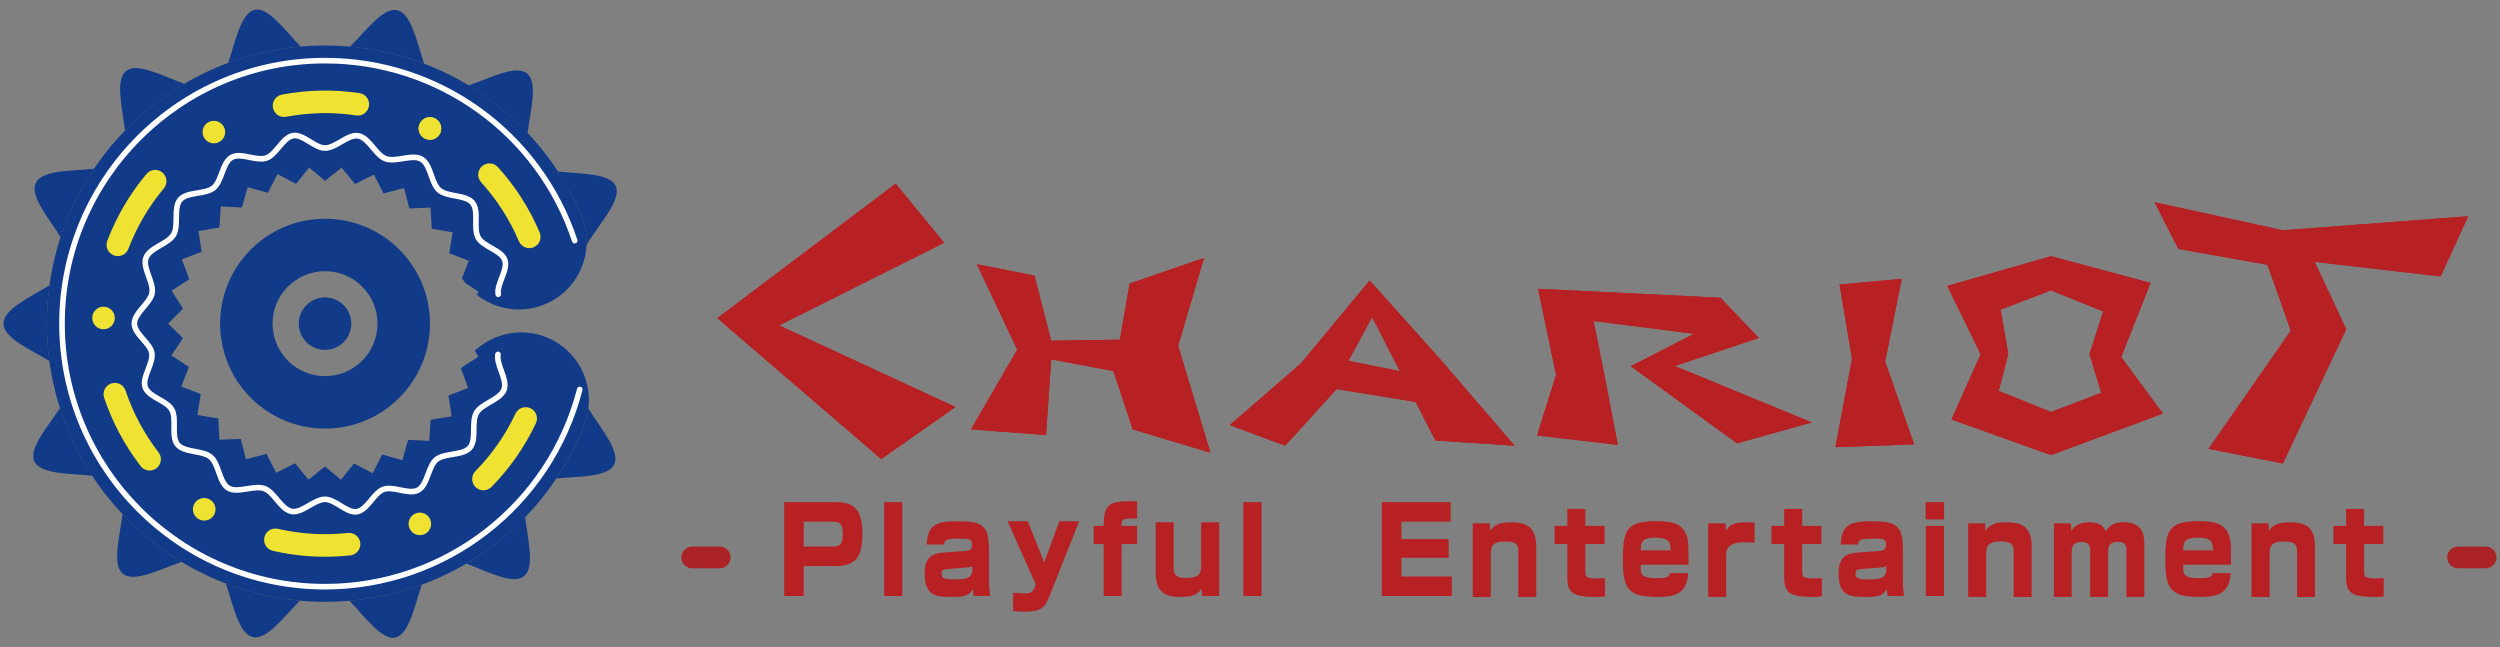 <?xml version="1.0" encoding="utf-8"?>
<!-- Generator: Adobe Illustrator 15.0.0, SVG Export Plug-In . SVG Version: 6.00 Build 0)  -->
<!DOCTYPE svg PUBLIC "-//W3C//DTD SVG 1.1//EN" "http://www.w3.org/Graphics/SVG/1.1/DTD/svg11.dtd">
<svg version="1.1" id="レイヤー_1" xmlns="http://www.w3.org/2000/svg" xmlns:xlink="http://www.w3.org/1999/xlink" x="0px"
	 y="0px" width="224px" height="58px" viewBox="0 0 224 58" enable-background="new 0 0 224 58" xml:space="preserve">
<rect x="0" y="0" width="224" height="58" fill="#808080" stroke="none"/>
<g>
	<g>
		<g>
			<path fill="#AB2325" d="M222.716,50.917h-2.477c-0.536,0-0.971-0.434-0.971-0.972
				c0-0.536,0.435-0.971,0.971-0.971h2.477c0.537,0,0.971,0.435,0.971,0.971
				C223.687,50.483,223.253,50.917,222.716,50.917z"/>
		</g>
		<g>
			<path fill="#AB2325" d="M64.492,50.917h-2.474c-0.537,0-0.971-0.434-0.971-0.972
				c0-0.536,0.434-0.971,0.971-0.971h2.474c0.537,0,0.972,0.435,0.972,0.971
				C65.464,50.483,65.029,50.917,64.492,50.917z"/>
		</g>
		<g>
			<g>
				<path fill="#B72124" d="M74.885,44.992c1.673,0,2.383,0.684,2.383,2.839
					c0,1.941-0.479,2.89-2.432,2.89h-2.827v2.681h-1.741v-8.409H74.885z
					 M72.009,46.742v2.23h2.556c0.65,0,0.954-0.159,0.954-1.119
					c0-1.068-0.38-1.111-0.954-1.111H72.009z"/>
			</g>
			<g>
				<path fill="#B72124" d="M80.846,44.992v8.409h-1.624v-8.409H80.846z"/>
			</g>
			<g>
				<path fill="#B72124" d="M92.092,46.706l1.469,3.684l1.351-3.684h1.779l-2.626,6.631
					c-0.455,1.164-0.815,1.468-2.312,1.468c-0.535,0-0.769-0.031-0.98-0.056v-1.646
					c0.582,0.065,0.96,0.065,0.99,0.065c0.612,0,0.777-0.114,0.934-0.517
					l0.106-0.278l-2.519-5.668H92.092z"/>
			</g>
			<g>
				<path fill="#B72124" d="M101.885,46.465c-1.107-0.021-1.389-0.021-1.389,0.458v0.194
					h1.389v1.632h-1.389v4.652H98.891v-4.652h-0.895v-1.632h0.895
					c0-1.965,0.517-2.21,2.459-2.21c0.019,0,0.448,0.021,0.535,0.021V46.465z"/>
			</g>
			<g>
				<path fill="#B72124" d="M107.713,53.396l-0.028-0.682
					c-0.312,0.492-0.712,0.773-1.896,0.773c-1.108,0-2.239-0.216-2.239-2.132
					v-4.558h1.617v4.181c0,0.525,0.25,0.804,1.136,0.804
					c1.266,0,1.322-0.503,1.322-1.288v-3.696h1.615v6.598H107.713z"/>
			</g>
			<g>
				<path fill="#B72124" d="M113.032,44.992v8.409h-1.624v-8.409H113.032z"/>
			</g>
			<g>
				<path fill="#B72124" d="M129.978,44.992v1.75h-4.413v1.559h4.238v1.676h-4.238v1.675h4.519
					v1.75h-6.271v-8.409H129.978z"/>
			</g>
			<g>
				<path fill="#B72124" d="M133.488,46.892l0.028,0.682
					c0.312-0.493,0.722-0.775,1.897-0.775c1.108,0,2.235,0.227,2.235,2.131v4.559
					h-1.612v-4.179c0-0.525-0.255-0.795-1.139-0.795
					c-1.264,0-1.322,0.493-1.322,1.276v3.697h-1.615v-6.596H133.488z"/>
			</g>
			<g>
				<path fill="#B72124" d="M140.433,45.6h1.613v1.518h1.722v1.632h-1.722v2.423
					c0,0.521,0,0.735,1.762,0.627v1.636c-0.187,0.031-0.38,0.053-0.771,0.053
					c-2.061,0-2.604-0.342-2.604-1.741v-2.997h-1.137v-1.632h1.137V45.6z"/>
			</g>
			<g>
				<path fill="#B72124" d="M154.605,46.892l0.048,0.66
					c0.135-0.247,0.407-0.754,1.689-0.754c0.137,0,0.74,0.025,0.867,0.025v1.804
					c-0.447-0.036-0.825-0.036-0.855-0.036c-0.418,0-1.692,0-1.692,1.056v3.841
					h-1.612v-6.596H154.605z"/>
			</g>
			<g>
				<path fill="#B72124" d="M159.864,45.6h1.615v1.518h1.72v1.632h-1.72v2.423
					c0,0.521,0,0.735,1.758,0.627v1.636c-0.185,0.031-0.379,0.053-0.768,0.053
					c-2.061,0-2.605-0.342-2.605-1.741v-2.997h-1.139v-1.632h1.139V45.6z"/>
			</g>
			<g>
				<path fill="#B72124" d="M170.495,51.794v-2.911c0-0.227-0.059-1.033-0.301-1.412
					c-0.496-0.765-1.43-0.765-2.625-0.765c-1.885,0-2.592,0.424-2.637,2.082h1.556
					c0.012-0.439,0.228-0.524,1.332-0.524c0.915,0,1.169,0.013,1.169,0.538
					c0,0.358-0.217,0.523-0.342,0.538l-2.451,0.188
					c-0.163,0.012-0.66,0.123-0.873,0.294c-0.516,0.388-0.584,0.952-0.584,1.593
					c0,1.981,1.04,2.073,2.322,2.073c1.149,0,1.654-0.067,2.004-0.707
					c0.012,0.2,0.029,0.415,0.049,0.615h1.498
					C170.545,52.98,170.495,52.623,170.495,51.794z M169.008,51.065
					c0,0.729-0.565,0.852-1.536,0.852c-0.99,0-1.215-0.098-1.215-0.525
					c0-0.26,0.027-0.363,0.535-0.408l1.67-0.133
					c0.41-0.034,0.496-0.073,0.546-0.172V51.065z"/>
			</g>
			<g>
				<path fill="#B72124" d="M174.188,44.992v1.549h-1.655v-1.549H174.188z M174.175,47.117v6.284
					h-1.623v-6.284H174.175z"/>
			</g>
			<g>
				<path fill="#B72124" d="M177.875,46.892l0.03,0.682c0.311-0.493,0.719-0.775,1.896-0.775
					c1.109,0,2.236,0.227,2.236,2.131v4.559h-1.615v-4.179
					c0-0.525-0.252-0.795-1.137-0.795c-1.264,0-1.324,0.493-1.324,1.276v3.697
					h-1.611v-6.596H177.875z"/>
			</g>
			<g>
				<path fill="#B72124" d="M185.559,46.892l0.038,0.703c0.398-0.749,1.218-0.797,1.536-0.797
					c0.983,0,1.313,0.304,1.567,0.819c0.34-0.706,1.039-0.83,1.563-0.83
					c1.566,0,1.866,0.932,1.866,1.906v4.794h-1.604v-4.276
					c0-0.349-0.115-0.663-0.729-0.663c-0.573,0-0.913,0.191-0.913,0.872v4.067
					h-1.604v-4.179c0-0.211,0-0.748-0.758-0.748c-0.896,0-0.896,0.605-0.896,0.982
					v3.944h-1.593v-6.596H185.559z"/>
			</g>
			<g>
				<path fill="#B72124" d="M198.247,51.355c-0.084,0.366-0.361,0.453-1.148,0.453
					c-1.02,0-1.266-0.195-1.391-0.385c-0.087-0.145-0.087-0.148-0.087-0.829h4.278
					v-0.492c0-1.49,0-2.05-0.467-2.665c-0.428-0.549-1.099-0.741-2.489-0.741
					c-2.723,0-2.927,0.943-2.927,3.555c0,2.633,0.564,3.236,3.179,3.236
					c1.81,0,2.568-0.534,2.675-2.132H198.247z M196.914,48.174
					c1.233,0,1.37,0.385,1.37,1.135h-2.663
					C195.621,48.582,195.738,48.174,196.914,48.174z"/>
			</g>
			<g>
				<path fill="#B72124" d="M203.267,46.892l0.026,0.682
					c0.312-0.493,0.721-0.775,1.897-0.775c1.107,0,2.236,0.227,2.236,2.131v4.559
					H205.812v-4.179c0-0.525-0.253-0.795-1.14-0.795
					c-1.263,0-1.319,0.493-1.319,1.276v3.697h-1.616v-6.596H203.267z"/>
			</g>
			<g>
				<path fill="#B72124" d="M210.21,45.6h1.611v1.518h1.724v1.632h-1.724v2.423
					c0,0.521,0,0.735,1.762,0.627v1.636c-0.186,0.031-0.38,0.053-0.769,0.053
					c-2.062,0-2.604-0.342-2.604-1.741v-2.997h-1.139v-1.632h1.139V45.6z"/>
			</g>
			<g>
				<path fill="#B72124" d="M88.608,51.794v-2.911c0-0.227-0.059-1.033-0.302-1.412
					c-0.495-0.765-1.428-0.765-2.623-0.765c-1.886,0-2.594,0.424-2.638,2.082h1.556
					c0.012-0.439,0.229-0.524,1.332-0.524c0.914,0,1.169,0.013,1.169,0.538
					c0,0.358-0.216,0.523-0.342,0.538l-2.451,0.188
					c-0.163,0.012-0.66,0.123-0.872,0.294c-0.517,0.388-0.584,0.952-0.584,1.593
					c0,1.981,1.039,2.073,2.321,2.073c1.149,0,1.654-0.067,2.003-0.707
					c0.012,0.2,0.031,0.415,0.05,0.615h1.499
					C88.658,52.98,88.608,52.623,88.608,51.794z M87.122,51.065
					c0,0.729-0.566,0.852-1.537,0.852c-0.99,0-1.215-0.098-1.215-0.525
					c0-0.26,0.026-0.363,0.535-0.408l1.67-0.133
					c0.409-0.034,0.497-0.073,0.547-0.172V51.065z"/>
			</g>
			<g>
				<path fill="#B72124" d="M149.639,51.355c-0.084,0.366-0.36,0.453-1.146,0.453
					c-1.02,0-1.267-0.195-1.393-0.385c-0.087-0.145-0.087-0.148-0.087-0.829
					h4.28v-0.492c0-1.49,0-2.05-0.467-2.665
					c-0.429-0.549-1.101-0.741-2.489-0.741c-2.724,0-2.927,0.943-2.927,3.555
					c0,2.633,0.563,3.236,3.18,3.236c1.81,0,2.568-0.534,2.673-2.132H149.639z
					 M148.308,48.174c1.234,0,1.371,0.385,1.371,1.135h-2.666
					C147.013,48.582,147.131,48.174,148.308,48.174z"/>
			</g>
		</g>
	</g>
	<g>
		<g>
			<path fill="#B72124" d="M78.956,41.129L64.271,28.51L80.252,16.453l4.339,5.302
				l-14.79,7.402l15.814,7.308L78.956,41.129z"/>
		</g>
		<g>
			<path fill="#B72124" d="M107.876,23.113l-2.314,7.88l2.895,9.573l-6.966-2.094
				l-1.732-5.227l-5.571-1.043l-0.459,6.777L87,38.473l4.145-7.143l-3.619-7.655
				l5.166,1.021l1.495,5.828l6.156-0.09l0.87-5.029L107.876,23.113z"/>
		</g>
		<g>
			<path fill="#B72124" d="M120.822,32.33l2.124-3.916l2.481,4.839L120.822,32.33z
				 M128.972,32.102l-6.249-6.968l-6.158,7.423l-6.378,5.534l4.961,1.846
				l4.612-5.073l7.079,1.154l1.777,3.456l7.095,0.463L128.972,32.102z"/>
		</g>
		<g>
			<path fill="#B72124" d="M162.33,37.851l-6.689,1.869l-9.526-6.904l5.661-2.905
				l-8.989-1.146l0.968,4.829l1.203,6.266l-7.237-0.84l1.699-5.43L137.812,25.877
				l16.343,0.801l3.44,3.604l-7.53,2.514L162.33,37.851z"/>
		</g>
		<g>
			<path fill="#B72124" d="M170.394,24.982l-1.484,7.42l2.598,7.411l-7.056,0.256
				l1.487-7.926l-1.115-6.648L170.394,24.982z"/>
		</g>
		<g>
			<path fill="#B72124" d="M207.397,23.463l2.822,6.036l-5.671,12.028l-6.665-1.31
				l7.374-10.586l-2.091-5.904l-7.99-1.423l-2.124-4.181l11.496,2.508
				l16.6-1.254l-2.47,5.395L207.397,23.463z"/>
		</g>
		<g>
			<path fill="#B72124" d="M183.77,22.956l-9.292,2.662l2.988,6.117l-2.619,5.852
				l8.923,3.191l10.028-3.724L190.062,32l2.625-6.65L183.77,22.956z M183.77,36.915
				l-4.683-1.887l0.856-3.293l-0.687-3.991l4.513-1.726l4.677,1.889l-1.227,3.828
				l1.056,3.458L183.77,36.915z"/>
		</g>
		<g>
			<path fill="#B72124" d="M78.956,41.129L64.271,28.51L80.252,16.453l4.339,5.302
				l-14.79,7.402l15.814,7.308L78.956,41.129z"/>
		</g>
		<g>
			<path fill="#B72124" d="M107.876,23.113l-2.314,7.88l2.895,9.573l-6.966-2.094
				l-1.732-5.227l-5.571-1.043l-0.459,6.777L87,38.473l4.145-7.143l-3.619-7.655
				l5.166,1.021l1.495,5.828l6.156-0.09l0.87-5.029L107.876,23.113z"/>
		</g>
		<g>
			<path fill="#B72124" d="M120.822,32.33l2.124-3.916l2.481,4.839L120.822,32.33z
				 M128.972,32.102l-6.249-6.968l-6.158,7.423l-6.378,5.534l4.961,1.846
				l4.612-5.073l7.079,1.154l1.777,3.456l7.095,0.463L128.972,32.102z"/>
		</g>
		<g>
			<path fill="#B72124" d="M162.33,37.851l-6.689,1.869l-9.526-6.904l5.661-2.905
				l-8.989-1.146l0.968,4.829l1.203,6.266l-7.237-0.84l1.699-5.43L137.812,25.877
				l16.343,0.801l3.44,3.604l-7.53,2.514L162.33,37.851z"/>
		</g>
		<g>
			<path fill="#B72124" d="M170.394,24.982l-1.484,7.42l2.598,7.411l-7.056,0.256
				l1.487-7.926l-1.115-6.648L170.394,24.982z"/>
		</g>
		<g>
			<path fill="#B72124" d="M207.397,23.463l2.822,6.036l-5.671,12.028l-6.665-1.31
				l7.374-10.586l-2.091-5.904l-7.99-1.423l-2.124-4.181l11.496,2.508
				l16.6-1.254l-2.47,5.395L207.397,23.463z"/>
		</g>
		<g>
			<path fill="#B72124" d="M183.77,22.956l-9.292,2.662l2.988,6.117l-2.619,5.852
				l8.923,3.191l10.028-3.724L190.062,32l2.625-6.65L183.77,22.956z M183.77,36.915
				l-4.683-1.887l0.856-3.293l-0.687-3.991l4.513-1.726l4.677,1.889l-1.227,3.828
				l1.056,3.458L183.77,36.915z"/>
		</g>
	</g>
	<g>
		<g>
			<g>
				<path fill="#113A89" d="M26.938,4.177C25.513,2.696,24.033,0.61,22.832,0.875
					c-1.249,0.276-1.723,2.808-2.387,4.762
					C22.498,4.873,24.681,4.376,26.938,4.177z"/>
			</g>
			<g>
				<path fill="#113A89" d="M38.003,5.706c-0.667-1.965-1.147-4.497-2.411-4.788
					c-1.238-0.286-2.76,1.794-4.229,3.267
					C33.664,4.394,35.896,4.904,38.003,5.706z"/>
			</g>
			<g>
				<path fill="#113A89" d="M16.515,7.511c-1.945-0.706-4.211-1.938-5.215-1.153
					c-1.006,0.796-0.339,3.294-0.104,5.353
					C12.767,10.081,14.553,8.669,16.515,7.511z"/>
			</g>
			<g>
				<path fill="#113A89" d="M47.271,11.913c0.261-2.05,0.95-4.523-0.044-5.328
					c-0.995-0.808-3.282,0.387-5.249,1.071
					C43.926,8.824,45.705,10.253,47.271,11.913z"/>
			</g>
			<g>
				<path fill="#113A89" d="M52.086,19.296c0.367,0.871,0.508,1.776,0.465,2.66
					c1.082-1.853,3.205-4.053,2.613-5.295c-0.554-1.162-3.128-1.068-5.189-1.292
					C50.783,16.603,51.496,17.905,52.086,19.296z"/>
			</g>
			<g>
				<path fill="#113A89" d="M8.43,15.122c-2.067,0.211-4.646,0.096-5.218,1.264
					C2.651,17.536,4.33,19.493,5.438,21.254C6.155,19.062,7.169,17,8.43,15.122z"/>
			</g>
			<g>
				<path fill="#113A89" d="M52.346,38.059c-0.669,1.721-1.52,3.327-2.508,4.812
					c2.064-0.201,4.627-0.097,5.191-1.257c0.58-1.185-1.215-3.222-2.317-5.022
					C52.652,37.084,52.535,37.577,52.346,38.059z"/>
			</g>
			<g>
				<path fill="#113A89" d="M4.199,28.997c0-1.168,0.084-2.312,0.242-3.439
					c-1.765,1.087-4.128,2.127-4.128,3.439c0,1.283,2.363,2.292,4.116,3.348
					C4.283,31.251,4.199,30.137,4.199,28.997z"/>
			</g>
			<g>
				<path fill="#113A89" d="M31.303,53.821c1.43,1.481,2.911,3.569,4.11,3.304
					c1.247-0.281,1.724-2.801,2.382-4.751
					C35.736,53.134,33.562,53.63,31.303,53.821z"/>
			</g>
			<g>
				<path fill="#113A89" d="M41.777,50.504c1.936,0.713,4.174,1.917,5.167,1.138
					c0.999-0.79,0.352-3.259,0.109-5.31
					C45.486,47.96,43.713,49.366,41.777,50.504z"/>
			</g>
			<g>
				<path fill="#113A89" d="M20.237,52.279c0.67,1.966,1.146,4.512,2.423,4.803
					c1.229,0.285,2.752-1.79,4.221-3.267C24.562,53.609,22.335,53.082,20.237,52.279z
					"/>
			</g>
			<g>
				<path fill="#113A89" d="M5.376,36.56c-1.132,1.729-2.831,3.651-2.293,4.779
					C3.631,42.5,6.218,42.407,8.273,42.631C7.051,40.764,6.067,38.727,5.376,36.56z"
					/>
			</g>
			<g>
				<path fill="#113A89" d="M10.98,46.061c-0.263,2.057-0.961,4.548,0.038,5.354
					c1.002,0.809,3.287-0.39,5.251-1.069
					C14.311,49.16,12.539,47.715,10.98,46.061z"/>
			</g>
		</g>
		<g>
			<path fill="#113A89" d="M48.902,30.197c-2.253-0.878-4.709-0.313-6.362,1.236
				l0.329,0.521l-1.479,0.956c-0.026,0.045-0.053,0.091-0.079,0.14l0.638,1.712
				l-1.767,0.679l0.283,1.862l-1.873,0.304c-0.002,0-0.004,0.006-0.004,0.006
				l-0.125,1.892l-1.89-0.099c-0.005,0.004-0.005,0.004-0.008,0.004l-0.512,1.824
				l-1.808-0.508l-0.855,1.674l-1.669-0.87l-1.172,1.455l-1.43-1.192
				l-1.476,1.19l-1.212-1.473l-1.68,0.852l-0.875-1.691l-1.832,0.478l-0.479-1.821
				l-1.902,0.072L19.562,37.5l-1.872-0.318l0.302-1.874l-1.752-0.675l0.691-1.749
				l-1.576-1.036l1.041-1.548l-1.328-1.303l1.332-1.346l-1.021-1.602l1.581-1.03
				l-0.661-1.784l1.771-0.675l-0.289-1.864l1.879-0.304l0.124-1.897l1.896,0.099
				l0.514-1.828l1.807,0.509l0.857-1.674l1.673,0.869l1.169-1.457l1.423,1.192
				l1.48-1.185l1.212,1.471L33.5,15.639l0.867,1.691l1.834-0.478l0.48,1.823
				l1.9-0.073l0.103,1.896l1.869,0.318l-0.297,1.875l1.752,0.676l-0.618,1.562
				c0.097,0.149,0.2,0.296,0.306,0.432l1.195,0.786l-0.175,0.262
				c1.683,1.336,4.024,1.735,6.144,0.839c3.087-1.305,4.531-4.864,3.226-7.953
				c-3.911-9.243-12.924-15.219-22.965-15.219c-13.742,0-24.922,11.176-24.922,24.92
				c0,13.743,11.18,24.926,24.922,24.926c10.348,0,19.464-6.227,23.225-15.864
				C53.568,34.937,52.023,31.414,48.902,30.197z"/>
		</g>
		<g>
			<path fill="#113A89" d="M29.121,19.601c-5.19,0-9.398,4.207-9.398,9.396
				c0,5.195,4.208,9.403,9.398,9.403c5.195,0,9.404-4.208,9.404-9.403
				C38.525,23.808,34.316,19.601,29.121,19.601z M29.121,33.701
				c-2.592,0-4.7-2.106-4.7-4.704c0-2.592,2.108-4.698,4.7-4.698
				c2.602,0,4.702,2.106,4.702,4.698C33.823,31.595,31.723,33.701,29.121,33.701z"/>
		</g>
		<g>
			<path fill="#113A89" d="M31.474,28.997c0,1.303-1.051,2.352-2.353,2.352
				c-1.296,0-2.351-1.049-2.351-2.352c0-1.297,1.055-2.349,2.351-2.349
				C30.423,26.648,31.474,27.7,31.474,28.997z"/>
		</g>
		<g>
			<path fill="#FFFFFF" d="M29.121,52.817c-13.133,0-23.816-10.684-23.816-23.82
				c0-13.131,10.684-23.815,23.816-23.815c10.284,0,19.371,6.549,22.611,16.3
				c0.044,0.133-0.027,0.273-0.159,0.318c-0.128,0.042-0.273-0.028-0.317-0.159
				C48.085,12.095,39.189,5.683,29.121,5.683c-12.855,0-23.315,10.461-23.315,23.314
				c0,12.858,10.46,23.321,23.315,23.321c10.647,0,19.934-7.192,22.583-17.489
				c0.035-0.133,0.177-0.211,0.306-0.179c0.134,0.033,0.215,0.169,0.18,0.305
				C49.483,45.473,39.997,52.817,29.121,52.817z"/>
		</g>
		<g>
			<path fill="#FFFFFF" d="M31.822,46.111c-0.495,0-0.985-0.301-1.462-0.594
				c-0.426-0.262-0.866-0.53-1.239-0.53c-0.394,0-0.854,0.268-1.299,0.525
				c-0.563,0.324-1.146,0.665-1.726,0.56c-0.605-0.106-1.047-0.634-1.475-1.145
				c-0.325-0.387-0.66-0.786-1.017-0.918c-0.371-0.137-0.897-0.051-1.408,0.032
				c-0.653,0.105-1.329,0.217-1.854-0.087c-0.524-0.311-0.754-0.957-0.976-1.582
				c-0.171-0.48-0.348-0.979-0.641-1.228c-0.294-0.249-0.81-0.347-1.31-0.439
				c-0.648-0.123-1.319-0.25-1.701-0.717c-0.38-0.462-0.372-1.142-0.364-1.798
				c0.006-0.509,0.013-1.036-0.176-1.37c-0.182-0.324-0.628-0.58-1.06-0.827
				c-0.562-0.32-1.144-0.653-1.342-1.213c-0.195-0.552,0.045-1.174,0.275-1.774
				c0.183-0.474,0.371-0.963,0.307-1.337c-0.059-0.351-0.389-0.729-0.708-1.094
				c-0.424-0.485-0.86-0.987-0.86-1.579c0-0.613,0.443-1.138,0.87-1.646
				c0.323-0.385,0.657-0.778,0.722-1.146c0.066-0.385-0.113-0.883-0.286-1.366
				c-0.225-0.618-0.455-1.259-0.248-1.82c0.212-0.581,0.812-0.929,1.395-1.264
				c0.441-0.254,0.899-0.52,1.095-0.85c0.197-0.338,0.202-0.865,0.208-1.378
				c0.008-0.66,0.016-1.343,0.41-1.802c0.396-0.459,1.067-0.57,1.716-0.677
				c0.502-0.082,1.021-0.17,1.319-0.412c0.293-0.243,0.478-0.732,0.654-1.207
				c0.231-0.618,0.472-1.258,1.001-1.553c0.512-0.288,1.162-0.157,1.792-0.029
				c0.493,0.099,1.004,0.196,1.357,0.071c0.347-0.12,0.675-0.514,0.993-0.894
				c0.42-0.502,0.854-1.021,1.446-1.12c0.562-0.088,1.114,0.246,1.651,0.576
				c0.426,0.262,0.865,0.532,1.237,0.532c0.397,0,0.859-0.269,1.305-0.526
				c0.563-0.328,1.146-0.672,1.726-0.56c0.603,0.106,1.045,0.635,1.472,1.142
				c0.324,0.387,0.66,0.788,1.016,0.919c0.372,0.135,0.9,0.052,1.407-0.03
				c0.654-0.106,1.333-0.217,1.855,0.09c0.524,0.311,0.754,0.955,0.978,1.579
				c0.17,0.479,0.348,0.978,0.642,1.226c0.292,0.251,0.808,0.349,1.308,0.442
				c0.648,0.121,1.319,0.248,1.704,0.715c0.38,0.465,0.371,1.142,0.362,1.798
				c-0.006,0.51-0.012,1.037,0.177,1.374c0.18,0.319,0.625,0.573,1.055,0.819
				c0.564,0.323,1.147,0.657,1.346,1.218c0.194,0.553-0.046,1.177-0.277,1.779
				c-0.182,0.47-0.369,0.957-0.306,1.332c0.023,0.138-0.069,0.267-0.205,0.289
				c-0.142,0.021-0.267-0.068-0.29-0.205c-0.085-0.512,0.128-1.062,0.333-1.597
				c0.207-0.543,0.405-1.054,0.271-1.432C44.862,23,44.361,22.714,43.876,22.436
				c-0.488-0.279-0.993-0.568-1.241-1.007c-0.256-0.455-0.248-1.051-0.241-1.629
				c0.007-0.591,0.014-1.148-0.249-1.474c-0.269-0.324-0.848-0.434-1.409-0.538
				c-0.564-0.106-1.148-0.214-1.54-0.552c-0.396-0.338-0.597-0.9-0.79-1.442
				c-0.2-0.563-0.391-1.098-0.759-1.312c-0.365-0.216-0.927-0.125-1.52-0.03
				c-0.574,0.094-1.167,0.189-1.661,0.008c-0.481-0.177-0.86-0.63-1.228-1.067
				c-0.37-0.439-0.751-0.895-1.174-0.971c-0.401-0.07-0.879,0.207-1.387,0.501
				c-0.504,0.293-1.024,0.593-1.557,0.593c-0.514,0-1.016-0.308-1.5-0.604
				c-0.459-0.284-0.927-0.574-1.306-0.511c-0.409,0.067-0.783,0.515-1.145,0.948
				c-0.361,0.431-0.735,0.879-1.21,1.046c-0.486,0.171-1.064,0.058-1.623-0.055
				c-0.565-0.116-1.101-0.218-1.45-0.024c-0.368,0.205-0.575,0.759-0.775,1.29
				c-0.201,0.535-0.407,1.088-0.806,1.418c-0.402,0.33-0.989,0.428-1.556,0.521
				c-0.587,0.099-1.142,0.19-1.418,0.509c-0.274,0.32-0.281,0.885-0.288,1.482
				c-0.006,0.575-0.013,1.174-0.278,1.625c-0.263,0.445-0.777,0.743-1.275,1.032
				c-0.504,0.288-1.025,0.589-1.175,1.002c-0.144,0.391,0.047,0.918,0.248,1.477
				c0.196,0.541,0.399,1.105,0.311,1.623c-0.089,0.501-0.467,0.948-0.833,1.381
				c-0.37,0.439-0.753,0.896-0.753,1.323c0,0.403,0.374,0.834,0.737,1.249
				c0.366,0.417,0.743,0.852,0.824,1.339c0.088,0.513-0.126,1.067-0.331,1.601
				c-0.209,0.542-0.405,1.052-0.272,1.429c0.136,0.384,0.637,0.671,1.119,0.946
				c0.49,0.28,0.998,0.569,1.246,1.015c0.255,0.451,0.248,1.047,0.241,1.62
				c-0.007,0.568-0.014,1.153,0.25,1.476c0.268,0.326,0.821,0.431,1.406,0.542
				c0.564,0.103,1.147,0.213,1.542,0.551c0.396,0.337,0.595,0.899,0.787,1.442
				c0.192,0.538,0.392,1.099,0.758,1.315c0.365,0.213,0.928,0.123,1.52,0.025
				c0.576-0.092,1.168-0.188,1.662-0.008c0.481,0.177,0.86,0.628,1.228,1.066
				c0.37,0.442,0.754,0.897,1.179,0.974c0.402,0.067,0.879-0.207,1.387-0.501
				c0.502-0.292,1.02-0.593,1.55-0.593c0.516,0,1.017,0.309,1.502,0.605
				c0.458,0.281,0.933,0.571,1.309,0.511c0.411-0.068,0.784-0.516,1.145-0.949
				c0.36-0.432,0.733-0.879,1.207-1.048c0.487-0.174,1.064-0.056,1.625,0.056
				c0.537,0.109,1.097,0.22,1.445,0.026c0.37-0.205,0.578-0.76,0.779-1.295
				c0.201-0.536,0.409-1.089,0.805-1.413c0.401-0.328,0.988-0.428,1.556-0.522
				c0.562-0.09,1.146-0.188,1.418-0.508c0.273-0.319,0.28-0.88,0.288-1.476
				c0.006-0.58,0.014-1.181,0.282-1.632c0.263-0.448,0.777-0.744,1.275-1.033
				c0.502-0.292,1.021-0.591,1.171-1c0.145-0.392-0.047-0.919-0.247-1.477
				c-0.197-0.543-0.4-1.106-0.31-1.623c0.023-0.138,0.154-0.225,0.29-0.205
				c0.137,0.024,0.229,0.155,0.205,0.289c-0.068,0.388,0.112,0.887,0.286,1.368
				c0.224,0.618,0.453,1.26,0.246,1.821c-0.212,0.577-0.811,0.926-1.39,1.26
				c-0.442,0.256-0.898,0.521-1.095,0.854c-0.201,0.338-0.208,0.867-0.214,1.383
				c-0.008,0.657-0.016,1.339-0.407,1.796c-0.392,0.459-1.066,0.571-1.718,0.68
				c-0.502,0.082-1.022,0.167-1.318,0.41c-0.293,0.242-0.477,0.731-0.654,1.202
				c-0.233,0.622-0.474,1.263-1.004,1.56c-0.508,0.288-1.159,0.155-1.791,0.025
				c-0.491-0.099-1.003-0.196-1.356-0.074c-0.344,0.12-0.672,0.516-0.988,0.894
				c-0.42,0.506-0.854,1.025-1.448,1.125C31.95,46.106,31.887,46.111,31.822,46.111z
				"/>
		</g>
		<g>
			<path fill="#F0E231" d="M43.181,14.902c-0.415,0.376-0.445,1.013-0.069,1.431
				c1.42,1.567,2.558,3.346,3.381,5.283c0.221,0.514,0.813,0.754,1.326,0.539
				c0.514-0.223,0.755-0.814,0.535-1.33c-0.909-2.147-2.171-4.117-3.742-5.851
				C44.236,14.561,43.595,14.527,43.181,14.902z"/>
		</g>
		<g>
			<path fill="#F0E231" d="M25.26,8.476c-0.549,0.105-0.907,0.631-0.804,1.18
				c0.103,0.55,0.629,0.911,1.177,0.808c2.084-0.39,4.194-0.435,6.279-0.121
				c0.554,0.084,1.063-0.3,1.15-0.852c0.081-0.553-0.301-1.066-0.855-1.148
				C29.903,7.996,27.564,8.042,25.26,8.476z"/>
		</g>
		<g>
			<path fill="#F0E231" d="M13.125,15.585c-1.496,1.786-2.679,3.803-3.514,5.993
				c-0.198,0.523,0.067,1.108,0.588,1.303c0.519,0.201,1.104-0.06,1.303-0.584
				c0.753-1.978,1.825-3.798,3.174-5.414c0.36-0.426,0.304-1.065-0.123-1.427
				C14.122,15.098,13.484,15.156,13.125,15.585z"/>
		</g>
		<g>
			<path fill="#F0E231" d="M9.972,34.355c-0.532,0.18-0.817,0.756-0.642,1.281
				c0.743,2.214,1.844,4.277,3.277,6.133c0.342,0.44,0.976,0.521,1.418,0.182
				c0.439-0.341,0.521-0.979,0.183-1.418c-1.295-1.678-2.29-3.541-2.96-5.539
				C11.072,34.468,10.499,34.181,9.972,34.355z"/>
		</g>
		<g>
			<path fill="#F0E231" d="M23.691,48.14c-0.127,0.545,0.214,1.087,0.756,1.215
				c2.273,0.522,4.611,0.66,6.937,0.409c0.557-0.06,0.96-0.561,0.899-1.117
				c-0.063-0.554-0.561-0.954-1.115-0.895c-2.105,0.229-4.211,0.102-6.268-0.37
				C24.36,47.255,23.818,47.597,23.691,48.14z"/>
		</g>
		<g>
			<path fill="#F0E231" d="M46.186,37.064c-0.903,1.912-2.113,3.646-3.586,5.146
				c-0.392,0.398-0.387,1.038,0.008,1.434c0.403,0.39,1.044,0.384,1.432-0.016
				c1.636-1.664,2.973-3.581,3.976-5.7c0.239-0.503,0.023-1.107-0.479-1.346
				C47.028,36.344,46.424,36.556,46.186,37.064z"/>
		</g>
		<g>
			<path fill="#F0E231" d="M39.534,11.515c0,0.556-0.452,1.009-1.012,1.009
				c-0.561,0-1.014-0.453-1.014-1.009c0-0.561,0.453-1.016,1.014-1.016
				C39.082,10.499,39.534,10.954,39.534,11.515z"/>
		</g>
		<g>
			<path fill="#F0E231" d="M39.534,11.515c0,0.556-0.452,1.009-1.012,1.009
				c-0.561,0-1.014-0.453-1.014-1.009c0-0.561,0.453-1.016,1.014-1.016
				C39.082,10.499,39.534,10.954,39.534,11.515z"/>
		</g>
		<g>
			<path fill="#F0E231" d="M20.174,11.833c0,0.562-0.455,1.011-1.015,1.011
				c-0.559,0-1.011-0.448-1.011-1.011c0-0.559,0.452-1.01,1.011-1.01
				C19.719,10.823,20.174,11.274,20.174,11.833z"/>
		</g>
		<g>
			<path fill="#F0E231" d="M10.286,28.491c0,0.559-0.451,1.012-1.014,1.012
				c-0.558,0-1.007-0.453-1.007-1.012s0.449-1.011,1.007-1.011
				C9.835,27.48,10.286,27.933,10.286,28.491z"/>
		</g>
		<g>
			<path fill="#F0E231" d="M19.312,45.632c0,0.562-0.458,1.013-1.016,1.013
				c-0.56,0-1.01-0.451-1.01-1.013c0-0.558,0.45-1.009,1.01-1.009
				C18.854,44.623,19.312,45.074,19.312,45.632z"/>
		</g>
		<g>
			<circle fill="#F0E231" cx="37.618" cy="46.94" r="1.012"/>
		</g>
	</g>
</g>
</svg>
